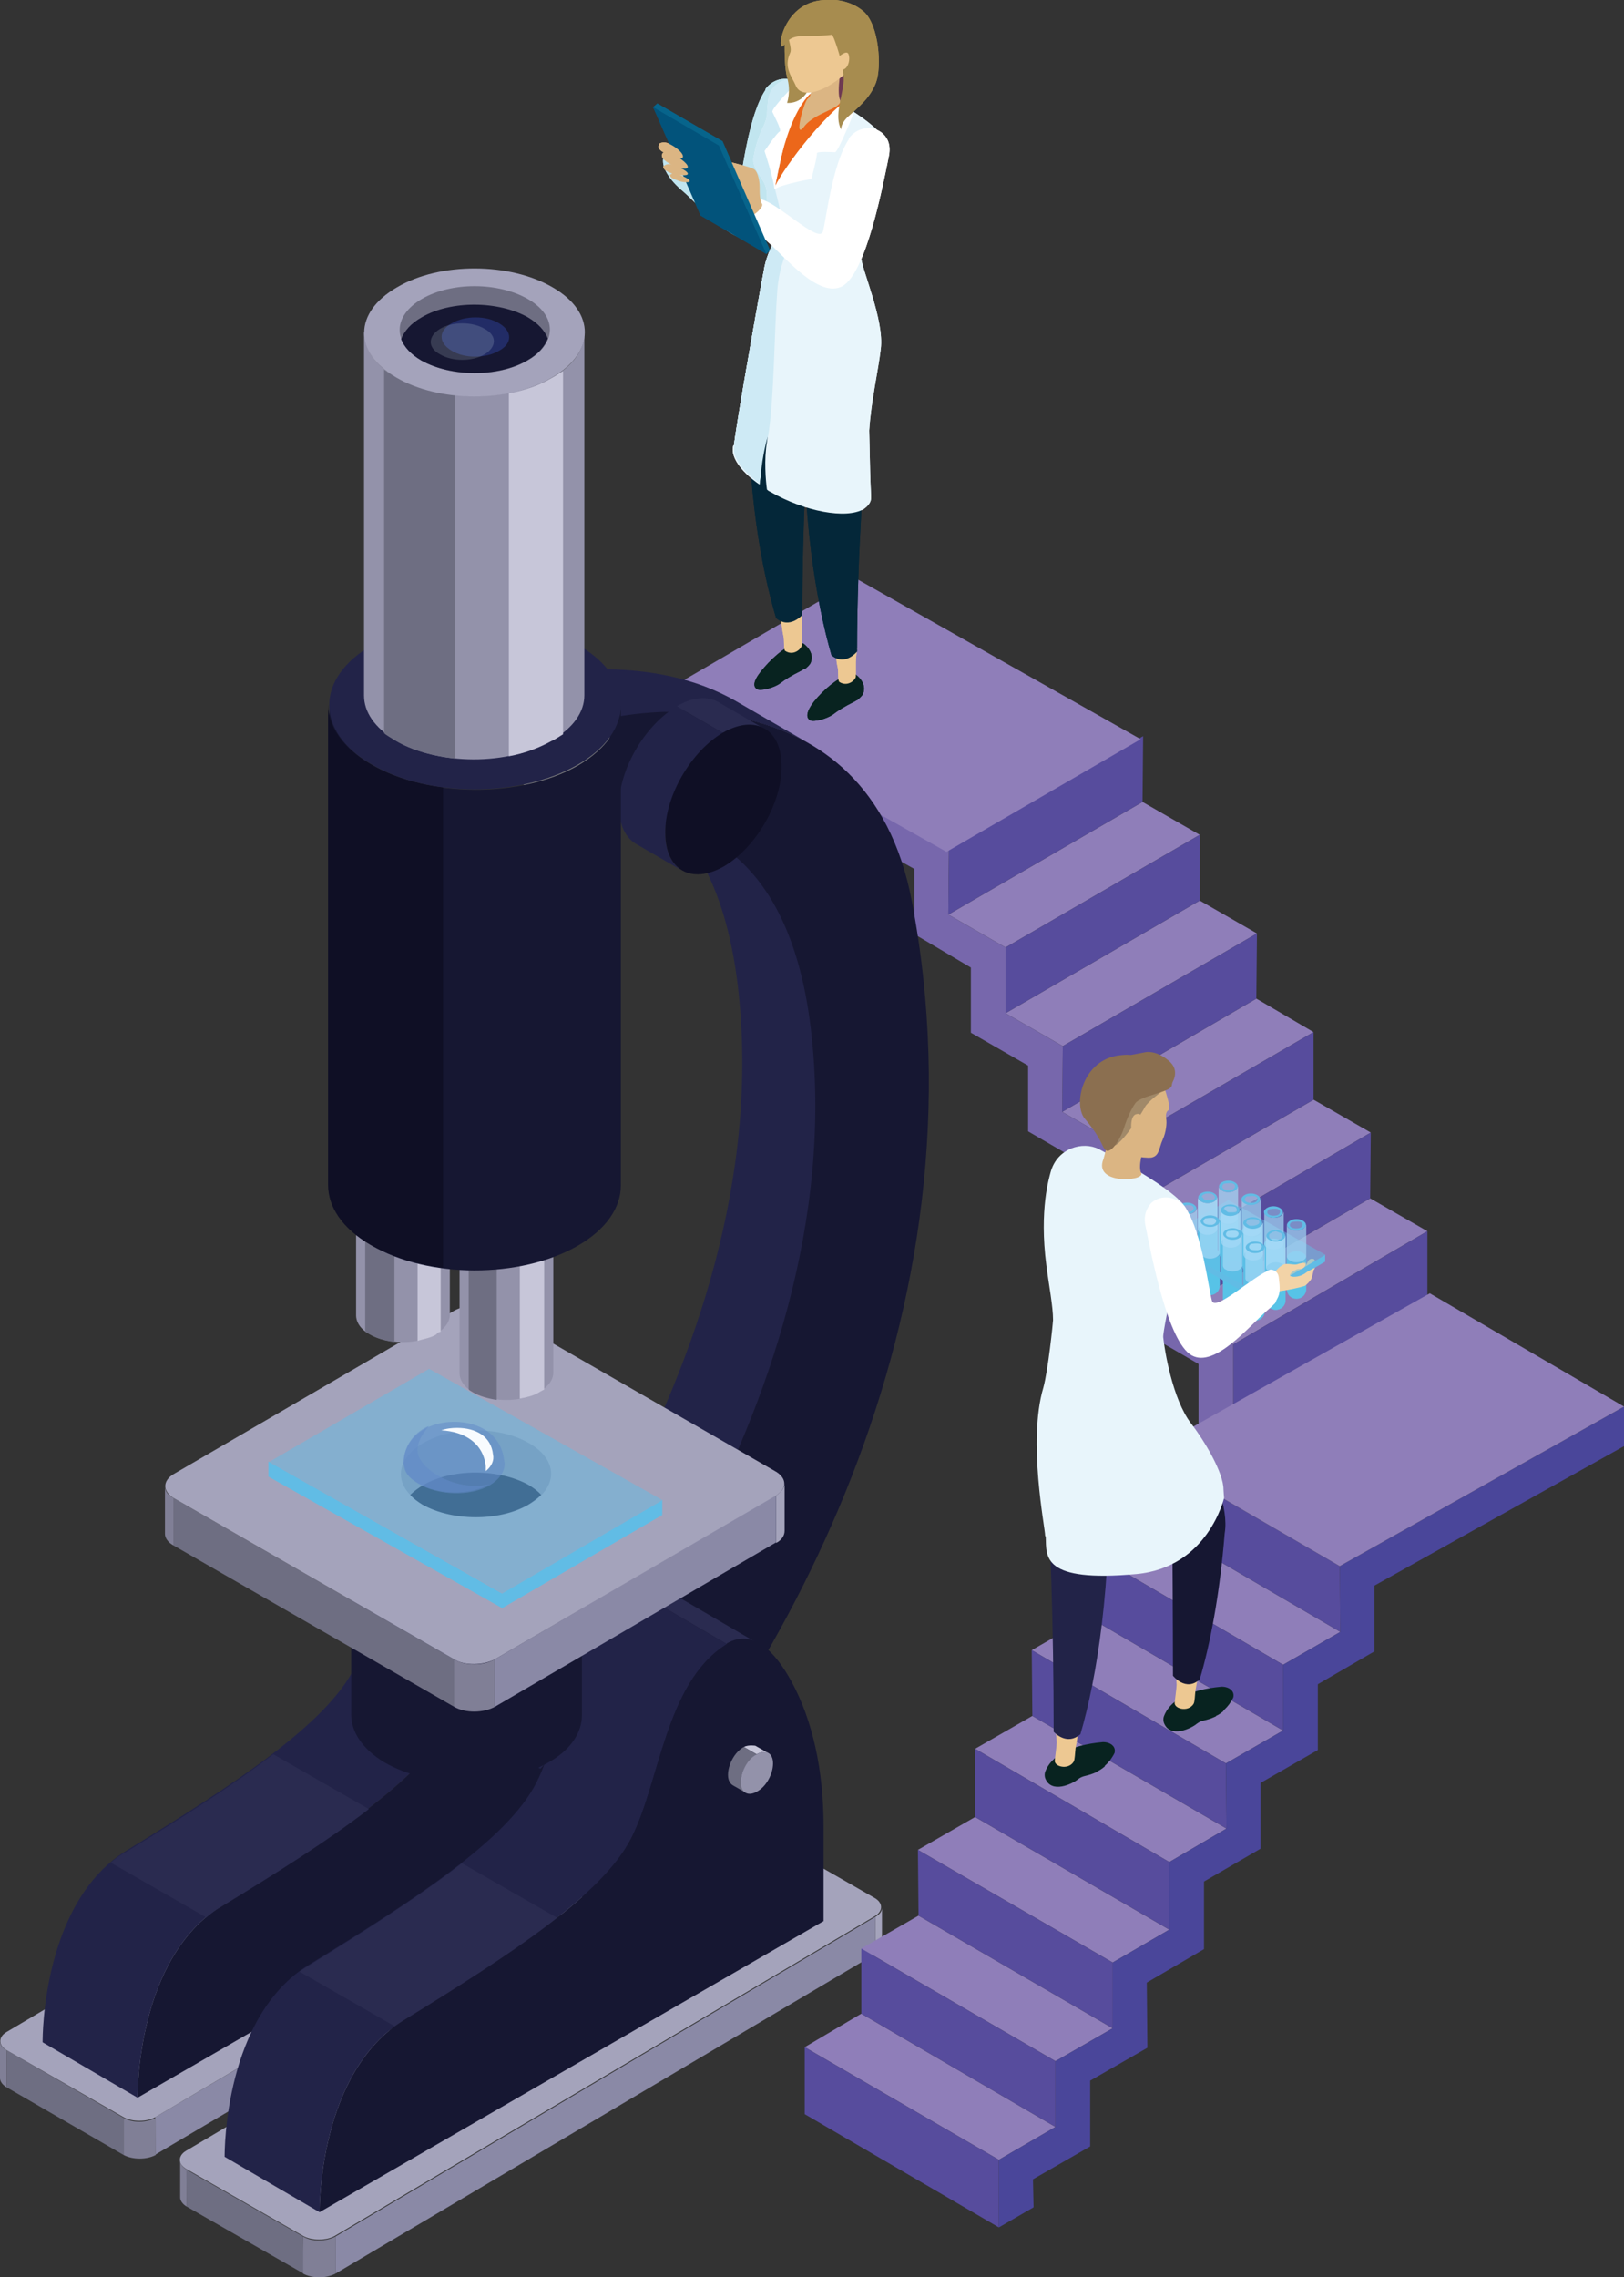 <?xml version="1.0" encoding="UTF-8"?>
<svg id="_レイヤー_2" data-name="レイヤー_2" xmlns="http://www.w3.org/2000/svg" viewBox="0 0 26.68 37.4">
  <rect x="0" y="0" width="26.68" height="37.4" fill="#333333" stroke="none"/>
  <defs>
    <style>
      .cls-1 {
        fill: #dbb583;
      }

      .cls-2 {
        fill: #6080c0;
      }

      .cls-3 {
        fill: #082320;
      }

      .cls-4 {
        fill: #c1e5ef;
      }

      .cls-5 {
        fill: #574c9d;
      }

      .cls-6 {
        opacity: .54;
      }

      .cls-7 {
        opacity: .51;
      }

      .cls-8 {
        fill: #161732;
      }

      .cls-9 {
        fill: #61bce5;
      }

      .cls-10 {
        fill: #57c3e7;
      }

      .cls-11 {
        fill: #ceeaf5;
      }

      .cls-12 {
        fill: #ec671a;
      }

      .cls-13 {
        fill: #2e4097;
      }

      .cls-14 {
        fill: #fff;
      }

      .cls-15 {
        opacity: .17;
      }

      .cls-16 {
        opacity: .46;
      }

      .cls-17 {
        fill: #a4a3bb;
      }

      .cls-18 {
        fill: #4a469a;
      }

      .cls-19 {
        fill: #a4d9f6;
      }

      .cls-20 {
        fill: #807f96;
      }

      .cls-21 {
        fill: #222348;
      }

      .cls-22 {
        opacity: .49;
      }

      .cls-23 {
        fill: #9392aa;
      }

      .cls-24 {
        fill: #edc892;
      }

      .cls-25 {
        fill: #e8f5fb;
      }

      .cls-26 {
        fill: #d9eeef;
      }

      .cls-27 {
        isolation: isolate;
      }

      .cls-28 {
        fill: #828282;
      }

      .cls-29 {
        fill: #8a89a6;
      }

      .cls-30 {
        fill: #f2d3a7;
      }

      .cls-31 {
        fill: #02537b;
      }

      .cls-32 {
        fill: #f8fbfe;
      }

      .cls-33 {
        fill: #c7c6d9;
      }

      .cls-34 {
        fill: #8b6f50;
      }

      .cls-35 {
        fill: #a18969;
      }

      .cls-36 {
        fill: #07648b;
      }

      .cls-37 {
        fill: #0f0f25;
      }

      .cls-38 {
        fill: #2a2b50;
      }

      .cls-39 {
        fill: #6e3952;
      }

      .cls-40 {
        fill: #628bc8;
      }

      .cls-41 {
        fill: #6e6e82;
      }

      .cls-42 {
        fill: #042739;
      }

      .cls-43 {
        fill: #7767ac;
      }

      .cls-44 {
        fill: #a78c4f;
      }

      .cls-45 {
        fill: #5c6664;
      }

      .cls-46 {
        opacity: .69;
      }

      .cls-47 {
        fill: #8f7eb9;
      }
    </style>
  </defs>
  <g id="_レイアウト" data-name="レイアウト">
    <g>
      <g>
        <g class="cls-27">
          <polygon class="cls-47" points="20.26 23.15 23.45 21.3 24.39 21.84 21.19 23.69 20.26 23.15"/>
          <polygon class="cls-5" points="21.19 23.69 24.39 21.84 24.38 22.95 21.19 24.8 21.19 23.69"/>
          <polygon class="cls-47" points="19.32 21.53 22.51 19.68 23.45 20.22 20.26 22.08 19.32 21.53"/>
          <polygon class="cls-5" points="20.26 22.08 23.45 20.22 23.45 21.3 20.26 23.15 20.26 22.08"/>
          <polygon class="cls-47" points="18.39 19.91 21.58 18.06 22.52 18.6 19.33 20.46 18.39 19.91"/>
          <polygon class="cls-5" points="19.33 20.46 22.52 18.6 22.51 19.68 19.32 21.53 19.33 20.46"/>
          <polygon class="cls-47" points="17.45 18.26 20.64 16.4 21.58 16.95 18.39 18.8 17.45 18.26"/>
          <polygon class="cls-5" points="18.39 18.8 21.58 16.95 21.58 18.06 18.39 19.91 18.39 18.8"/>
          <polygon class="cls-47" points="16.52 16.64 19.71 14.79 20.65 15.33 17.46 17.18 16.52 16.64"/>
          <polygon class="cls-5" points="17.46 17.18 20.65 15.33 20.64 16.4 17.45 18.26 17.46 17.18"/>
          <polygon class="cls-47" points="15.58 15.02 18.77 13.17 19.71 13.71 16.52 15.56 15.58 15.02"/>
          <polygon class="cls-5" points="16.52 15.56 19.71 13.71 19.71 14.79 16.52 16.64 16.52 15.56"/>
          <polygon class="cls-43" points="15.59 13.94 15.58 15.02 16.52 15.56 16.52 16.64 17.46 17.18 17.45 18.26 18.39 18.8 18.39 19.91 19.33 20.46 19.32 21.53 20.26 22.08 20.26 23.15 21.19 23.69 21.19 24.8 20.62 24.48 20.63 24.02 19.69 23.48 19.69 22.4 18.76 21.86 18.76 20.78 17.82 20.24 17.82 19.12 16.89 18.58 16.89 17.5 15.95 16.96 15.95 15.89 15.02 15.34 15.02 14.27 10.92 11.97 10.92 11.32 15.59 13.94"/>
          <polygon class="cls-5" points="15.59 13.94 18.78 12.09 18.77 13.17 15.58 15.02 15.59 13.94"/>
          <polygon class="cls-47" points="10.89 11.37 14.08 9.51 18.74 12.14 15.55 13.99 10.89 11.37"/>
        </g>
        <g>
          <g>
            <g class="cls-27">
              <path class="cls-20" d="M2.96,35.48v.61c0,.05.04.11.11.15v-.61c-.08-.04-.11-.1-.11-.15Z"/>
              <path class="cls-17" d="M14.49,31.94v-.61c0,.06-.04.11-.11.15v.61c.08-.04.11-.1.11-.15Z"/>
              <polygon class="cls-41" points="3.06 35.63 3.07 36.24 4.99 37.34 4.98 36.73 3.06 35.63"/>
              <polygon class="cls-29" points="5.51 36.73 5.51 37.34 14.38 32.09 14.38 31.48 5.51 36.73"/>
              <path class="cls-20" d="M4.98,36.73v.61c.15.08.38.08.53,0v-.61c-.15.08-.38.09-.53,0Z"/>
              <path class="cls-17" d="M3.06,35.32c-.14.08-.14.22,0,.3l1.92,1.1c.14.08.38.08.52,0l8.87-5.25c.14-.08.14-.22,0-.3l-1.92-1.1c-.14-.08-.38-.08-.52,0l-8.87,5.25Z"/>
            </g>
            <g class="cls-27">
              <path class="cls-20" d="M0,33.52v.61c0,.05.04.11.11.15v-.61c-.08-.04-.11-.1-.11-.15Z"/>
              <path class="cls-29" d="M11.54,29.98v-.61c0,.06-.04.11-.11.15v.61c.08-.04.11-.1.11-.15Z"/>
              <polygon class="cls-41" points=".11 33.67 .11 34.28 2.03 35.39 2.03 34.78 .11 33.67"/>
              <polygon class="cls-29" points="2.55 34.77 2.56 35.38 11.43 30.14 11.42 29.53 2.55 34.77"/>
              <path class="cls-20" d="M2.03,34.78v.61c.15.08.38.08.53,0v-.61c-.15.08-.38.09-.53,0Z"/>
              <path class="cls-17" d="M.11,33.37c-.14.08-.14.22,0,.3l1.92,1.1c.14.08.38.08.52,0l8.87-5.25c.14-.08.14-.22,0-.3l-1.92-1.1c-.14-.08-.38-.08-.52,0L.11,33.37Z"/>
            </g>
            <g class="cls-27">
              <path class="cls-45" d="M9.48,25.12l-1.56-.91c-.16-.09-.34-.11-.53,0l1.56.91c.19-.11.37-.1.53,0Z"/>
              <path class="cls-21" d="M8.95,25.12l-1.56-.91s-.02.01-.03.02c-.98.64-1.07,2.25-1.54,3.17-.47.92-1.95,1.89-3.74,2.99-1.38.85-1.38,3.04-1.38,3.15l1.56.91c0-.11,0-2.3,1.38-3.15,1.8-1.11,3.27-2.07,3.74-2.99s.56-2.53,1.54-3.17c.01,0,.02-.01.03-.02Z"/>
              <path class="cls-8" d="M8.95,25.12s-.02.01-.03.02c-.98.64-1.07,2.25-1.54,3.17s-1.95,1.89-3.74,2.99c-1.38.85-1.38,3.04-1.38,3.15l8.28-4.78v-.98s0-.57,0-.57c0-.93-.18-1.75-.53-2.39-.27-.49-.63-.87-1.06-.62Z"/>
            </g>
            <g class="cls-27">
              <polygon class="cls-8" points="8.87 29.06 7.67 28.35 8.4 30.48 9.61 31.18 8.87 29.06"/>
              <path class="cls-21" d="M11.73,13.8l-1.21-.7c.74.43,1.39,1.33,1.6,3.08.75,6.32-4.43,12.16-4.45,12.17l1.21.7s5.2-5.84,4.45-12.17c-.21-1.76-.86-2.65-1.6-3.08Z"/>
              <polygon class="cls-28" points="10.09 11.79 8.88 11.08 8.49 12.82 9.69 13.53 10.09 11.79"/>
              <path class="cls-21" d="M13.31,12.22l-1.21-.7c-1.38-.8-3.08-.46-3.22-.43l1.21.7c.13-.03,1.83-.37,3.22.43Z"/>
              <path class="cls-8" d="M10.09,11.79l-.4,1.74c1.11-.23,3.22-.07,3.63,3.36.75,6.32-4.43,12.16-4.45,12.17l.74,2.12c3.25-3.45,6.66-9.61,5.37-16.38-.73-3.85-4.68-3.06-4.89-3.02Z"/>
            </g>
            <g class="cls-27">
              <path class="cls-38" d="M12.47,27l-1.56-.91c-.16-.09-.34-.11-.53,0l1.56.91c.19-.11.37-.1.53,0Z"/>
              <path class="cls-21" d="M11.94,27l-1.56-.91s-.02.01-.03.02c-.98.64-1.07,2.25-1.54,3.17-.47.92-1.95,1.89-3.74,2.99-1.38.85-1.38,3.04-1.38,3.15l1.56.91c0-.11,0-2.3,1.38-3.15,1.8-1.11,3.27-2.07,3.74-2.99.47-.92.56-2.53,1.54-3.17.01,0,.02-.01.03-.02Z"/>
              <path class="cls-38" d="M6.62,33.19s-.09.06-.13.09l-1.57-.9s.09-.06.14-.09c.97-.6,1.85-1.16,2.53-1.69l1.57.9c-.68.53-1.56,1.09-2.54,1.69Z"/>
              <path class="cls-38" d="M3.64,31.31c-.09.05-.17.11-.25.18l-1.57-.9c.08-.07.16-.13.26-.18.92-.56,1.75-1.09,2.41-1.6l1.57.9c-.66.51-1.5,1.04-2.42,1.6Z"/>
              <path class="cls-8" d="M11.94,27s-.02.01-.03.02c-.98.64-1.07,2.25-1.54,3.17-.47.92-1.95,1.89-3.74,2.99-1.38.85-1.38,3.04-1.38,3.15l8.28-4.78v-.98s0-.57,0-.57c0-.93-.18-1.75-.53-2.39-.27-.49-.63-.87-1.06-.62Z"/>
            </g>
            <g class="cls-27">
              <path class="cls-8" d="M5.77,23.45v4.71c0,.28.18.56.54.78.74.43,1.94.44,2.69.01.38-.21.56-.5.56-.78v-4.71c0,.28-.18.57-.56.78-.75.43-1.95.42-2.69-.01-.37-.21-.55-.5-.55-.78Z"/>
              <path class="cls-45" d="M6.33,22.67c-.75.43-.75,1.12-.01,1.56.74.43,1.94.44,2.69.01.75-.43.75-1.12.01-1.56s-1.94-.44-2.69-.01Z"/>
            </g>
            <g class="cls-27">
              <path class="cls-20" d="M2.71,24.41v.78c0,.07.05.14.14.19v-.78c-.1-.05-.14-.12-.14-.19Z"/>
              <path class="cls-17" d="M12.89,25.14v-.78c0,.07-.05.14-.14.2v.78c.1-.05.14-.13.14-.2Z"/>
              <polygon class="cls-41" points="2.85 24.6 2.85 25.38 7.46 28.03 7.46 27.25 2.85 24.6"/>
              <polygon class="cls-29" points="8.13 27.25 8.13 28.03 12.75 25.33 12.75 24.55 8.13 27.25"/>
              <path class="cls-20" d="M7.46,27.25v.78c.19.11.49.1.67,0v-.78c-.19.11-.49.11-.67,0Z"/>
              <path class="cls-17" d="M2.85,24.21c-.18.11-.18.28,0,.39l4.61,2.65c.18.11.48.1.67,0l4.62-2.69c.18-.11.18-.28,0-.39l-4.61-2.65c-.18-.11-.48-.1-.67,0l-4.62,2.69Z"/>
            </g>
            <g class="cls-27">
              <path class="cls-38" d="M12.56,11.97l-.76-.44c-.17-.1-.42-.09-.68.07l.76.44c.27-.15.51-.17.68-.07Z"/>
              <path class="cls-21" d="M10.45,13.86l.76.44c-.17-.1-.28-.31-.28-.61,0-.61.43-1.35.95-1.65l-.76-.44c-.53.31-.96,1.05-.95,1.65,0,.3.11.51.28.61Z"/>
              <path class="cls-37" d="M11.88,12.03c-.53.31-.96,1.05-.95,1.65,0,.61.43.85.96.55.53-.31.96-1.05.95-1.65,0-.61-.43-.85-.96-.55Z"/>
            </g>
            <g class="cls-27">
              <path class="cls-33" d="M12.62,28.79l-.21-.12s-.11-.02-.19.02l.21.12c.07-.04.14-.05.19-.02Z"/>
              <path class="cls-41" d="M12.04,29.32l.21.12s-.08-.09-.08-.17c0-.17.12-.37.26-.46l-.21-.12c-.15.08-.26.29-.26.46,0,.08.03.14.08.17Z"/>
              <path class="cls-23" d="M12.43,28.81c-.15.08-.26.29-.26.46,0,.17.12.24.27.15.15-.08.26-.29.26-.46,0-.17-.12-.24-.27-.15Z"/>
            </g>
            <path class="cls-29" d="M6.95,23.7c-.48.28-.49.73,0,1.01.48.28,1.26.28,1.74,0,.48-.28.49-.73,0-1.01-.48-.28-1.26-.28-1.74,0Z"/>
            <path class="cls-21" d="M6.95,24.39c.48-.28,1.26-.27,1.74,0,.08.05.15.1.2.16-.06.06-.13.11-.21.16-.48.28-1.26.27-1.74,0-.08-.05-.15-.1-.2-.16.06-.06.13-.11.21-.16Z"/>
          </g>
          <g>
            <g class="cls-27">
              <path class="cls-23" d="M7.55,20.02v2.53c0,.11.07.23.22.31.3.17.78.18,1.09,0,.15-.09.23-.2.23-.32v-2.53c0,.11-.07.23-.23.32-.3.17-.79.17-1.09,0-.15-.09-.22-.2-.22-.31Z"/>
              <path class="cls-41" d="M8.16,20.46v2.53c-.13-.02-.29-.06-.4-.13-.03-.02-.06-.03-.06-.05v-2.53s.04.04.06.05c.12.07.27.11.4.13Z"/>
              <path class="cls-17" d="M7.78,19.71c-.3.17-.3.45,0,.63.3.17.78.18,1.09,0,.3-.17.3-.45,0-.63-.3-.17-.78-.18-1.09,0Z"/>
              <path class="cls-23" d="M7.95,19.79c-.2.12-.21.31,0,.43.2.12.53.12.74,0s.21-.31,0-.43c-.2-.12-.53-.12-.74,0Z"/>
              <path class="cls-8" d="M7.95,19.92c.2-.12.53-.12.74,0,.07.04.12.09.14.15-.02.06-.07.11-.14.15-.2.12-.53.12-.74,0-.07-.04-.12-.09-.14-.15.02-.06.07-.11.14-.15Z"/>
            </g>
            <path class="cls-33" d="M8.94,20.29v2.53s-.06.03-.09.05c-.08.05-.2.08-.31.1v-2.53c.11-.02.22-.06.31-.1.03-.01.07-.03.09-.05Z"/>
          </g>
          <g>
            <g class="cls-27">
              <path class="cls-23" d="M5.85,19.07v2.53c0,.11.07.23.22.31.3.17.78.18,1.09,0,.15-.09.23-.2.23-.32v-2.53c0,.11-.07.23-.23.32-.3.17-.79.17-1.09,0-.15-.09-.22-.2-.22-.31Z"/>
              <path class="cls-41" d="M6.48,19.51v2.53c-.15-.02-.3-.06-.41-.13-.03-.02-.07-.03-.07-.05v-2.53s.05.04.07.05c.12.07.26.11.41.13Z"/>
              <path class="cls-17" d="M6.08,18.76c-.3.17-.3.45,0,.63.3.17.78.18,1.09,0,.3-.17.3-.45,0-.63-.3-.17-.78-.18-1.09,0Z"/>
              <path class="cls-23" d="M6.25,18.84c-.2.12-.21.31,0,.43.2.12.53.12.74,0,.2-.12.21-.31,0-.43-.2-.12-.53-.12-.74,0Z"/>
              <path class="cls-8" d="M6.25,18.96c.2-.12.53-.12.74,0,.07.04.12.09.14.15-.02.06-.07.11-.14.15-.2.12-.53.12-.74,0-.07-.04-.12-.09-.14-.15.02-.06.07-.11.14-.15Z"/>
            </g>
            <path class="cls-33" d="M7.24,19.34v2.53c-.07.02-.05.03-.08.05-.08.05-.23.08-.3.1v-2.53c.07-.02.21-.06.3-.1.03-.01.03-.03.08-.05Z"/>
          </g>
          <g class="cls-27">
            <path class="cls-8" d="M5.41,11.58v7.89c0,.35.22.71.69.98.93.55,2.45.55,3.39.01.47-.27.71-.63.71-.99v-7.89c0,.36-.23.71-.7.99-.94.54-2.46.53-3.39-.01-.46-.27-.69-.62-.69-.98Z"/>
            <path class="cls-37" d="M6.09,12.55c.34.2.77.33,1.19.38v7.89c-.42-.05-.85-.18-1.2-.38-.46-.27-.69-.62-.69-.98v-7.89c0,.35.23.71.7.98Z"/>
            <path class="cls-21" d="M6.12,10.59c-.94.54-.95,1.42-.02,1.96.93.55,2.45.55,3.39.01.94-.54.95-1.42.02-1.96s-2.45-.55-3.39-.01Z"/>
          </g>
          <g class="cls-27">
            <path class="cls-23" d="M5.98,5.46v5.96c0,.27.17.53.52.74.7.41,1.85.42,2.56,0,.36-.2.54-.47.54-.74v-5.96c0,.27-.17.54-.53.74-.71.41-1.86.4-2.56,0-.35-.2-.52-.47-.52-.74Z"/>
            <path class="cls-41" d="M7.48,6.5v5.96c-.35-.04-.71-.13-.99-.3-.06-.04-.14-.08-.18-.12v-5.97s.12.09.19.12c.27.16.63.26.98.3Z"/>
            <path class="cls-17" d="M6.52,4.72c-.71.41-.72,1.07-.01,1.48.7.41,1.85.42,2.56,0,.71-.41.72-1.07.01-1.48-.7-.41-1.85-.42-2.56,0Z"/>
            <path class="cls-41" d="M6.93,4.91c-.48.28-.49.73,0,1.01.48.28,1.26.28,1.74,0s.49-.73,0-1.01-1.26-.28-1.74,0Z"/>
            <path class="cls-8" d="M6.93,5.21c.48-.28,1.26-.27,1.74,0,.17.1.28.22.33.35-.05.13-.16.26-.34.36-.48.28-1.26.27-1.74,0-.17-.1-.28-.22-.33-.35.05-.13.16-.26.34-.36Z"/>
          </g>
          <path class="cls-33" d="M9.25,6.1v5.96c-.07.04-.12.08-.19.11-.2.11-.43.2-.7.25v-5.96c.27-.05.5-.13.7-.25.06-.03.11-.07.18-.11Z"/>
        </g>
        <g class="cls-27">
          <polygon class="cls-47" points="17.34 34.93 14.15 33.07 13.22 33.62 16.41 35.47 17.34 34.93"/>
          <polygon class="cls-5" points="16.41 35.47 13.22 33.62 13.22 34.72 16.41 36.58 16.41 35.47"/>
          <polygon class="cls-47" points="18.28 33.31 15.09 31.46 14.15 32 17.34 33.85 18.28 33.31"/>
          <polygon class="cls-5" points="17.34 33.85 14.15 32 14.15 33.07 17.34 34.93 17.34 33.85"/>
          <polygon class="cls-47" points="19.21 31.69 16.02 29.84 15.08 30.38 18.28 32.23 19.21 31.69"/>
          <polygon class="cls-5" points="18.28 32.23 15.08 30.38 15.09 31.46 18.28 33.31 18.28 32.23"/>
          <polygon class="cls-47" points="20.15 30.03 16.96 28.18 16.02 28.72 19.21 30.58 20.15 30.03"/>
          <polygon class="cls-5" points="19.21 30.58 16.02 28.72 16.02 29.84 19.21 31.69 19.21 30.58"/>
          <polygon class="cls-47" points="21.08 28.42 17.89 26.56 16.95 27.1 20.14 28.96 21.08 28.42"/>
          <polygon class="cls-5" points="20.14 28.96 16.95 27.1 16.96 28.18 20.15 30.03 20.14 28.96"/>
          <polygon class="cls-47" points="22.02 26.8 18.83 24.94 17.89 25.48 21.08 27.34 22.02 26.8"/>
          <polygon class="cls-5" points="21.08 27.34 17.89 25.48 17.89 26.56 21.08 28.42 21.08 27.34"/>
          <polygon class="cls-18" points="22.01 25.72 22.02 26.8 21.08 27.34 21.08 28.42 20.14 28.96 20.15 30.03 19.21 30.58 19.21 31.69 18.28 32.23 18.28 33.31 17.34 33.85 17.34 34.93 16.41 35.47 16.41 36.58 16.98 36.25 16.97 35.79 17.91 35.25 17.91 34.17 18.85 33.63 18.84 32.56 19.78 32.01 19.78 30.9 20.71 30.36 20.71 29.28 21.65 28.74 21.65 27.66 22.58 27.12 22.58 26.04 26.68 23.75 26.68 23.1 22.01 25.72"/>
          <polygon class="cls-5" points="22.01 25.72 18.82 23.87 18.83 24.94 22.02 26.8 22.01 25.72"/>
          <polygon class="cls-47" points="26.68 23.1 23.49 21.24 18.82 23.87 22.01 25.72 26.68 23.1"/>
        </g>
        <g>
          <path class="cls-39" d="M13.44,1.66s.35.01.41-.02c.06-.03.46-.9.41-.91-.06-.01-.42-.41-.48-.4-.06,0-.51.19-.51.19l-.11.84.28.31Z"/>
          <path class="cls-3" d="M13.21,10.99s-.02,0-.02.01c-.22.11-.29.16-.37.22-.11.08-.32.13-.38.1-.12-.07.01-.25.18-.43.18-.19.42-.37.58-.32,0,0,.19.13.12.31-.01.03-.05.07-.1.11Z"/>
          <path class="cls-3" d="M14.08,11.5s-.02,0-.02.01c-.22.11-.29.16-.37.22-.11.08-.32.13-.38.1-.12-.07.01-.27.19-.45.18-.18.41-.34.56-.3,0,0,.19.13.12.31-.01.03-.05.07-.1.11Z"/>
          <path class="cls-24" d="M13.18,10.07s-.01.24-.01.29c0,.05,0,.22,0,.24,0,.05-.13.18-.27.09-.03-.02-.01-.17-.03-.25-.02-.08-.04-.29-.04-.29l.35-.09Z"/>
          <path class="cls-24" d="M14.08,10.64s-.02.18-.02.23c0,.05,0,.22,0,.24,0,.05-.13.18-.27.09-.03-.02-.01-.17-.03-.25-.02-.08-.04-.29-.04-.29l.35-.03Z"/>
          <path class="cls-42" d="M14.27,6.65c-.06.82-.19,2.41-.19,4.05h0s-.2.25-.42.06c-.25-.86-.5-2.34-.44-4.1h1.04Z"/>
          <path class="cls-42" d="M13.32,6.32c-.06.91-.14,2.31-.14,3.78h0s-.21.24-.43.05c-.24-.81-.48-2.09-.46-3.83h1.03Z"/>
          <path class="cls-4" d="M12.57,1.47c.13-.19.4-.24.57-.08.08.08.13.19.09.38-.1.49-.37,1.9-.76,2.12-.39.21-.95-.49-1.24-.74-.48-.4-.38-.71-.12-.69s.98.75,1.04.53c.05-.17.15-1.11.43-1.52Z"/>
          <g>
            <path class="cls-25" d="M14.22,3.78c.07-.16.16-.23.17-.25l-.17.25Z"/>
            <path class="cls-25" d="M12.06,7.31h0c0-.12.34-2.08.5-2.93.04-.2.15-.4.15-.42,0-.22-.09-.37-.11-.68,0-.07,0-.13-.01-.16-.01-.17-.25-.34-.21-.54.04-.21.09-.36.16-.5.03-.06.05-.13.06-.18,0-.09.01-.18.02-.26.03-.26.31-.42.55-.29.54.28,1.4.76,1.36,1.01-.03.2-.27.86-.47,1.6.01,0,.02,0,.03.01l.13-.19c-.05.11-.08.26-.07.46.01.19.38,1.02.32,1.49-.04.35-.16.86-.19,1.34.01.51.02.91.03,1.06,0,.01,0,.03,0,.04,0,0,0,.01,0,.01h0c0,.07-.05.13-.12.18-.29.17-.97.04-1.53-.28-.02-.01-.04-.02-.06-.04-.02-.14-.05-.5,0-.78.05-.32-.12.31-.12.7-.33-.23-.49-.48-.43-.65Z"/>
            <path class="cls-2" d="M12.73,3.08l.9-1.06.21-.28-.05-.08-.44-.14s-.22.13-.29.21c-.07.08-.32,1.3-.32,1.3v.05Z"/>
            <path class="cls-11" d="M12.06,7.31h0c0-.12.34-2.08.5-2.93.04-.2.15-.4.15-.42,0-.22-.09-.37-.11-.68,0-.07,0-.13-.01-.16-.01-.17-.25-.34-.21-.54.04-.21.09-.36.16-.5.03-.06.05-.13.06-.18,0-.09.01-.18.02-.26.02-.24.26-.39.48-.32l-.32,1.31-.05.47s.21.77.17,1.06c-.01.09-.1.24-.13.61-.05.67-.05,1.76-.15,2.39-.01,0-.1.34-.12.64,0,.05-.02.1-.02.14-.32-.23-.47-.47-.41-.64Z"/>
            <path class="cls-14" d="M13.39,1.4s-.28-.08-.3-.05c-.02.03-.43.44-.4.49.01.03.16.3.12.32-.04.01-.25.32-.25.32,0,0,.15.46.16.61s.12-1.13.63-1.59l.03-.1Z"/>
          </g>
          <path class="cls-14" d="M13.94,2.28c.13-.19.4-.24.57-.08.08.08.13.19.09.38-.1.49-.37,1.9-.76,2.12-.39.21-.95-.49-1.24-.74-.48-.4-.38-.71-.12-.69s.98.75,1.04.53c.05-.17.15-1.11.43-1.52Z"/>
          <path class="cls-14" d="M13.86,1.68s.17.14.16.18c-.01.04-.25.63-.3.64-.03,0-.31-.02-.3.02.01.04-.09.42-.09.42,0,0-.46.08-.59.16-.13.08.49-.9,1.12-1.42h0Z"/>
          <path class="cls-44" d="M13.06.35s-.17.23-.17.37,0,.4.04.55c.07.23,0,.42,0,.42,0,0,.27.03.37-.27s.4-.55.4-.55l-.65-.52Z"/>
          <path class="cls-1" d="M13.83,1.04s-.09.46-.03.6-.41.2-.59.44,0-.42.06-.46c.14-.11.01-.58.01-.58h.55Z"/>
          <g>
            <path class="cls-24" d="M13.51.12c-.25.04-.5.17-.56.42-.02.08.07.25.03.33-.11.24.03.39.09.53.12.31.74-.02,1-.4.22-.31-.02-.97-.56-.87Z"/>
            <path class="cls-44" d="M13.7.63s.17.43.16.7c-.02.27-.16.57-.04.8,0,0-.02-.1.13-.23.14-.13.34-.28.44-.54s.05-.95-.2-1.17c-.24-.21-.57-.2-.58-.19-.02.01.06.57.06.57l.03.06Z"/>
            <path class="cls-24" d="M13.77.94s.14-.13.17-.05c.03.08,0,.2-.06.24-.07.04-.1,0-.1,0v-.19Z"/>
            <path class="cls-44" d="M13.74.38s.26.17-.16.2c-.42.03-.55-.04-.7.16-.14.18-.04-.77.74-.74l.12.38Z"/>
          </g>
          <path class="cls-1" d="M11.99,2.66s.34.08.4.12c.06.04.09.19.09.29s0,.22.04.28c.03.05-.15.22-.2.18-.05-.04-.33-.55-.35-.6-.02-.04-.08-.28.02-.27Z"/>
          <polygon class="cls-36" points="12.65 4.11 11.87 2.32 10.8 1.7 10.73 1.76 11.58 3.48 12.59 4.17 12.65 4.11"/>
          <polygon class="cls-31" points="12.59 4.17 11.81 2.39 10.73 1.76 11.51 3.54 12.59 4.17"/>
          <path class="cls-1" d="M10.83,2.36s.07-.05.16,0c.09.04.23.14.23.21s-.17,0-.22-.02c-.05-.02-.23-.09-.17-.18Z"/>
          <path class="cls-1" d="M10.9,2.73s.05-.05.13-.03.26.1.27.15c.01.05-.18.02-.22.01-.04-.01-.21-.06-.18-.14Z"/>
          <path class="cls-1" d="M11.01,2.87s.04-.04.1-.02c.06.02.21.08.22.12s-.14.02-.18,0-.16-.04-.14-.11Z"/>
          <path class="cls-1" d="M10.89,2.51s.08-.04.16.01c.08.05.25.16.25.22,0,.07-.21,0-.26-.03s-.22-.11-.15-.2Z"/>
        </g>
      </g>
      <g>
        <polygon class="cls-9" points="4.42 24 4.42 24.01 8.25 26.17 10.88 24.64 10.88 24.88 8.25 26.41 4.41 24.25 4.41 24.01 4.42 24"/>
        <g class="cls-22">
          <polygon class="cls-9" points="4.42 24.01 7.05 22.48 10.89 24.64 8.26 26.17 4.42 24.01"/>
        </g>
      </g>
      <g>
        <g class="cls-6">
          <path class="cls-40" d="M6.63,24.04c0-.42.37-.69.83-.69.42,0,.77.21.82.62.04.15-.04.3-.23.42-.32.19-.85.17-1.17-.02-.15-.09-.23-.17-.24-.33h0Z"/>
        </g>
        <path class="cls-32" d="M7.98,24.08c-.04-.38-.35-.57-.73-.59.08-.03.17-.04.26-.04.31,0,.56.14.59.44.02.09-.02.19-.12.27,0-.02,0-.05,0-.07Z"/>
        <g class="cls-6">
          <path class="cls-40" d="M7.04,23.43c-.08.09-.22.28-.17.46.07.25.59.6,1.16.49-.32.18-.84.17-1.16-.02-.15-.09-.23-.17-.24-.33h0c0-.27.16-.5.41-.61Z"/>
        </g>
      </g>
      <g class="cls-7">
        <path class="cls-13" d="M7.42,5.31c-.22.12-.22.32,0,.45.21.13.56.13.78,0,.22-.12.22-.32,0-.45-.21-.13-.56-.13-.78,0Z"/>
      </g>
      <g>
        <path class="cls-39" d="M13.44,1.66s.35.01.41-.02c.06-.03.46-.9.41-.91-.06-.01-.42-.41-.48-.4-.06,0-.51.19-.51.19l-.11.84.28.31Z"/>
        <path class="cls-3" d="M13.21,10.99s-.02,0-.02.01c-.22.11-.29.16-.37.22-.11.08-.32.13-.38.1-.12-.07.01-.25.18-.43.18-.19.42-.37.58-.32,0,0,.19.13.12.31-.01.03-.05.07-.1.11Z"/>
        <path class="cls-3" d="M14.08,11.5s-.02,0-.02.01c-.22.11-.29.16-.37.22-.11.08-.32.13-.38.1-.12-.07.01-.27.19-.45.18-.18.41-.34.56-.3,0,0,.19.13.12.31-.01.03-.05.07-.1.11Z"/>
        <path class="cls-24" d="M13.18,10.07s-.01.24-.01.29c0,.05,0,.22,0,.24,0,.05-.13.18-.27.09-.03-.02-.01-.17-.03-.25-.02-.08-.04-.29-.04-.29l.35-.09Z"/>
        <path class="cls-24" d="M14.08,10.64s-.02.18-.02.23c0,.05,0,.22,0,.24,0,.05-.13.18-.27.09-.03-.02-.01-.17-.03-.25-.02-.08-.04-.29-.04-.29l.35-.03Z"/>
        <path class="cls-42" d="M14.27,6.65c-.06.82-.19,2.41-.19,4.05h0s-.2.25-.42.06c-.25-.86-.5-2.34-.44-4.1h1.04Z"/>
        <path class="cls-42" d="M13.32,6.32c-.06.91-.14,2.31-.14,3.78h0s-.21.24-.43.05c-.24-.81-.48-2.09-.46-3.83h1.03Z"/>
        <path class="cls-4" d="M12.57,1.47c.13-.19.4-.24.57-.08.08.08.13.19.09.38-.1.49-.37,1.9-.76,2.12-.39.21-.95-.49-1.24-.74-.48-.4-.38-.71-.12-.69s.98.75,1.04.53c.05-.17.15-1.11.43-1.52Z"/>
        <g>
          <path class="cls-25" d="M14.22,3.78c.07-.16.16-.23.17-.25l-.17.25Z"/>
          <path class="cls-25" d="M12.06,7.31h0c0-.12.34-2.08.5-2.93.04-.2.15-.4.15-.42,0-.22-.09-.37-.11-.68,0-.07,0-.13-.01-.16-.01-.17-.25-.34-.21-.54.04-.21.09-.36.16-.5.03-.06.05-.13.06-.18,0-.09.01-.18.02-.26.03-.26.31-.42.55-.29.54.28,1.4.76,1.36,1.01-.03.2-.27.86-.47,1.6.01,0,.02,0,.03.01l.13-.19c-.05.11-.08.26-.07.46.01.19.38,1.02.32,1.49-.04.35-.16.86-.19,1.34.01.51.02.91.03,1.06,0,.01,0,.03,0,.04,0,0,0,.01,0,.01h0c0,.07-.05.13-.12.18-.29.17-.97.04-1.53-.28-.02-.01-.04-.02-.06-.04-.02-.14-.05-.5,0-.78.05-.32-.12.31-.12.7-.33-.23-.49-.48-.43-.65Z"/>
          <path class="cls-12" d="M12.73,3.08l.9-1.06.21-.28-.05-.08-.44-.14s-.22.13-.29.21c-.07.08-.32,1.3-.32,1.3v.05Z"/>
          <path class="cls-11" d="M12.06,7.31h0c0-.12.34-2.08.5-2.93.04-.2.15-.4.15-.42,0-.22-.09-.37-.11-.68,0-.07,0-.13-.01-.16-.01-.17-.25-.34-.21-.54.04-.21.09-.36.16-.5.03-.06.05-.13.06-.18,0-.09.01-.18.02-.26.02-.24.26-.39.48-.32l-.32,1.31-.05.47s.21.77.17,1.06c-.01.09-.1.24-.13.61-.05.67-.05,1.76-.15,2.39-.01,0-.1.34-.12.64,0,.05-.02.1-.02.14-.32-.23-.47-.47-.41-.64Z"/>
          <path class="cls-14" d="M13.39,1.4s-.28-.08-.3-.05c-.02.03-.43.44-.4.49.01.03.16.3.12.32-.04.01-.25.32-.25.32,0,0,.15.46.16.61s.12-1.13.63-1.59l.03-.1Z"/>
        </g>
        <path class="cls-14" d="M13.94,2.28c.13-.19.4-.24.57-.08.08.08.13.19.09.38-.1.49-.37,1.9-.76,2.12-.39.21-.95-.49-1.24-.74-.48-.4-.38-.71-.12-.69s.98.75,1.04.53c.05-.17.15-1.11.43-1.52Z"/>
        <path class="cls-14" d="M13.86,1.68s.17.14.16.18c-.01.04-.25.63-.3.64-.03,0-.31-.02-.3.02.01.04-.09.42-.09.42,0,0-.46.08-.59.16-.13.08.49-.9,1.12-1.42h0Z"/>
        <path class="cls-44" d="M13.06.35s-.17.23-.17.37,0,.4.04.55c.07.23,0,.42,0,.42,0,0,.27.03.37-.27s.4-.55.4-.55l-.65-.52Z"/>
        <path class="cls-1" d="M13.83,1.04s-.09.46-.03.6-.41.2-.59.44,0-.42.06-.46c.14-.11.01-.58.01-.58h.55Z"/>
        <g>
          <path class="cls-24" d="M13.51.12c-.25.04-.5.17-.56.42-.02.08.07.25.03.33-.11.24.03.39.09.53.12.31.74-.02,1-.4.22-.31-.02-.97-.56-.87Z"/>
          <path class="cls-44" d="M13.7.63s.17.43.16.7c-.02.27-.16.57-.04.8,0,0-.02-.1.13-.23.14-.13.34-.28.44-.54s.05-.95-.2-1.17c-.24-.21-.57-.2-.58-.19-.02.01.06.57.06.57l.03.06Z"/>
          <path class="cls-24" d="M13.77.94s.14-.13.17-.05c.03.08,0,.2-.06.24-.07.04-.1,0-.1,0v-.19Z"/>
          <path class="cls-44" d="M13.74.38s.26.17-.16.2c-.42.03-.55-.04-.7.16-.14.18-.04-.77.74-.74l.12.38Z"/>
        </g>
        <path class="cls-1" d="M11.99,2.66s.34.08.4.12c.06.04.09.19.09.29s0,.22.04.28c.03.05-.15.22-.2.18-.05-.04-.33-.55-.35-.6-.02-.04-.08-.28.02-.27Z"/>
        <polygon class="cls-36" points="12.65 4.11 11.87 2.32 10.8 1.7 10.73 1.76 11.58 3.48 12.59 4.17 12.65 4.11"/>
        <polygon class="cls-31" points="12.59 4.17 11.81 2.39 10.73 1.76 11.51 3.54 12.59 4.17"/>
        <path class="cls-1" d="M10.83,2.36s.07-.05.16,0c.09.04.23.14.23.21s-.17,0-.22-.02c-.05-.02-.23-.09-.17-.18Z"/>
        <path class="cls-1" d="M10.9,2.73s.05-.05.13-.03.26.1.27.15c.01.05-.18.02-.22.01-.04-.01-.21-.06-.18-.14Z"/>
        <path class="cls-1" d="M11.01,2.87s.04-.04.1-.02c.06.02.21.08.22.12s-.14.02-.18,0-.16-.04-.14-.11Z"/>
        <path class="cls-1" d="M10.89,2.51s.08-.04.16.01c.08.05.25.16.25.22,0,.07-.21,0-.26-.03s-.22-.11-.15-.2Z"/>
      </g>
      <g class="cls-15">
        <path class="cls-26" d="M7.23,5.4c-.2.12-.21.31,0,.42.2.12.53.12.73,0,.2-.12.21-.31,0-.42-.2-.12-.53-.12-.73,0Z"/>
      </g>
      <g>
        <g>
          <path class="cls-10" d="M21.14,21.17v-.52s.02.05.05.06c.06.04.16.04.22,0,.03-.02.05-.04.05-.07v.51s0,.01,0,.02c0,.09-.07.16-.16.16s-.15-.06-.16-.15c0,0,0-.01,0-.02Z"/>
          <path class="cls-30" d="M21.59,20.68c-.07-.03-.1.03-.11.05s-.04.09-.04.09c0,0,.05-.1-.02-.09-.08.01-.1.11-.1.11,0,0,0-.05-.05-.03-.06.02-.13.2-.12.21,0,.02.17,0,.22-.01.05-.01.22-.16.22-.16,0,0,.06-.13,0-.16Z"/>
          <path class="cls-10" d="M20.77,20.95v-.52s.02.05.05.06c.06.04.16.04.22,0,.03-.02.05-.04.05-.07v.51s0,.01,0,.02c0,.09-.07.16-.16.16s-.15-.06-.16-.15c0,0,0-.01,0-.02Z"/>
          <path class="cls-10" d="M20.4,20.75v-.52s.02.05.05.06c.06.04.16.04.22,0,.03-.02.05-.04.05-.07v.51s0,.01,0,.02c0,.09-.07.16-.16.16s-.15-.06-.16-.15c0,0,0-.01,0-.02Z"/>
          <path class="cls-10" d="M20.02,20.54v-.52s.02.05.05.06c.06.04.16.04.22,0,.03-.02.05-.04.05-.07v.51s0,.01,0,.02c0,.09-.07.16-.16.16s-.15-.06-.16-.15c0,0,0-.01,0-.02Z"/>
          <path class="cls-10" d="M20.8,21.35v-.52s.02.05.05.06c.06.04.16.04.22,0,.03-.02.05-.04.05-.07v.51s0,.01,0,.02c0,.09-.07.16-.16.16s-.15-.06-.16-.15c0,0,0-.01,0-.02Z"/>
          <path class="cls-10" d="M20.43,21.14v-.52s.02.05.05.06c.06.04.16.04.22,0,.03-.02.05-.04.05-.07v.51s0,.01,0,.02c0,.09-.07.16-.16.16s-.15-.06-.16-.15c0,0,0-.01,0-.02Z"/>
          <path class="cls-10" d="M20.06,20.93v-.52s.02.05.05.06c.06.04.16.04.22,0,.03-.02.05-.04.05-.07v.51s0,.01,0,.02c0,.09-.07.16-.16.16s-.15-.06-.16-.15c0,0,0-.01,0-.02Z"/>
          <path class="cls-10" d="M19.68,20.72v-.52s.02.05.05.06c.06.04.16.04.22,0,.03-.02.05-.04.05-.07v.51s0,.01,0,.02c0,.09-.07.16-.16.16s-.15-.06-.16-.15c0,0,0-.01,0-.02Z"/>
          <path class="cls-10" d="M20.8,21.35v-.52s.02.05.05.06c.06.04.16.04.22,0,.03-.02.05-.04.05-.07v.51s0,.01,0,.02c0,.09-.07.16-.16.16s-.15-.06-.16-.15c0,0,0-.01,0-.02Z"/>
          <path class="cls-10" d="M20.43,21.14v-.52s.02.05.05.06c.06.04.16.04.22,0,.03-.02.05-.04.05-.07v.51s0,.01,0,.02c0,.09-.07.16-.16.16s-.15-.06-.16-.15c0,0,0-.01,0-.02Z"/>
          <path class="cls-10" d="M20.06,20.93v-.52s.02.05.05.06c.06.04.16.04.22,0,.03-.02.05-.04.05-.07v.51s0,.01,0,.02c0,.09-.07.16-.16.16s-.15-.06-.16-.15c0,0,0-.01,0-.02Z"/>
          <path class="cls-10" d="M19.68,20.72v-.52s.02.05.05.06c.06.04.16.04.22,0,.03-.02.05-.04.05-.07v.51s0,.01,0,.02c0,.09-.07.16-.16.16s-.15-.06-.16-.15c0,0,0-.01,0-.02Z"/>
          <path class="cls-10" d="M20.46,21.53v-.52s.02.05.05.06c.06.04.16.04.22,0,.03-.02.05-.04.05-.07v.51s0,.01,0,.02c0,.09-.07.16-.16.16s-.15-.06-.16-.15c0,0,0-.01,0-.02Z"/>
          <path class="cls-10" d="M20.09,21.32v-.52s.02.05.05.06c.06.04.16.04.22,0,.03-.02.05-.04.05-.07v.51s0,.01,0,.02c0,.09-.07.16-.16.16s-.15-.06-.16-.15c0,0,0-.01,0-.02Z"/>
          <path class="cls-10" d="M19.72,21.11v-.52s.02.05.05.06c.06.04.16.04.22,0,.03-.02.05-.04.05-.07v.51s0,.01,0,.02c0,.09-.07.16-.16.16s-.15-.06-.16-.15c0,0,0-.01,0-.02Z"/>
          <path class="cls-10" d="M19.35,20.9v-.52s.02.05.05.06c.06.04.16.04.22,0,.03-.02.05-.04.05-.07v.51s0,.01,0,.02c0,.09-.07.16-.16.16s-.15-.06-.16-.15c0,0,0-.01,0-.02Z"/>
          <g>
            <g class="cls-16">
              <path class="cls-19" d="M19.36,19.85s.06.08.14.08.14-.03.14-.08-.06-.08-.14-.08-.14.03-.14.08Z"/>
            </g>
            <g class="cls-16">
              <ellipse class="cls-19" cx="19.84" cy="19.67" rx=".14" ry=".08"/>
            </g>
            <g class="cls-16">
              <path class="cls-19" d="M20.03,19.48s.06.08.14.08.14-.03.14-.08-.06-.08-.14-.08-.14.03-.14.08Z"/>
            </g>
            <g class="cls-16">
              <ellipse class="cls-19" cx="20.56" cy="19.69" rx=".14" ry=".08"/>
            </g>
            <g class="cls-16">
              <path class="cls-19" d="M20.78,19.9s.06.08.14.08.14-.03.14-.08-.06-.08-.14-.08-.14.03-.14.08Z"/>
            </g>
            <g class="cls-16">
              <path class="cls-19" d="M21.14,20.13s.06.08.14.08.14-.03.14-.08-.06-.08-.14-.08-.14.03-.14.08Z"/>
            </g>
            <g class="cls-27">
              <path class="cls-9" d="M21.19,20.58c-.06.04-.06.09,0,.13s.16.04.22,0c.06-.04.06-.09,0-.13s-.16-.04-.22,0Z"/>
            </g>
            <g class="cls-27">
              <path class="cls-9" d="M20.81,20.37c-.06.04-.06.09,0,.13.06.04.16.04.22,0,.06-.04.06-.09,0-.13s-.16-.04-.22,0Z"/>
            </g>
            <g class="cls-27">
              <path class="cls-9" d="M20.44,20.16c-.06.04-.06.09,0,.13s.16.04.22,0c.06-.04.06-.09,0-.13s-.16-.04-.22,0Z"/>
            </g>
            <g class="cls-27">
              <path class="cls-9" d="M20.07,19.95c-.06.04-.06.09,0,.13.06.04.16.04.22,0,.06-.04.06-.09,0-.13-.06-.04-.16-.04-.22,0Z"/>
            </g>
            <g class="cls-27">
              <path class="cls-9" d="M20.85,20.76c-.06.04-.06.09,0,.13s.16.04.22,0c.06-.04.06-.09,0-.13s-.16-.04-.22,0Z"/>
            </g>
            <g class="cls-27">
              <path class="cls-9" d="M20.48,20.55c-.06.04-.06.09,0,.13.06.04.16.04.22,0,.06-.04.06-.09,0-.13-.06-.04-.16-.04-.22,0Z"/>
            </g>
            <g class="cls-27">
              <path class="cls-9" d="M20.11,20.34c-.06.04-.06.09,0,.13s.16.04.22,0c.06-.04.06-.09,0-.13s-.16-.04-.22,0Z"/>
            </g>
            <g class="cls-27">
              <path class="cls-9" d="M19.73,20.13c-.06.04-.06.09,0,.13.06.04.16.04.22,0,.06-.04.06-.09,0-.13-.06-.04-.16-.04-.22,0Z"/>
            </g>
            <g>
              <polygon class="cls-9" points="19.08 20.35 19.08 20.35 20.68 21.25 21.77 20.61 21.77 20.72 20.68 21.36 19.08 20.45 19.08 20.35 19.08 20.35"/>
              <g class="cls-22">
                <polygon class="cls-9" points="19.08 20.35 20.18 19.71 21.78 20.61 20.68 21.25 19.08 20.35"/>
              </g>
            </g>
            <g class="cls-27">
              <g class="cls-46">
                <path class="cls-19" d="M20.02,19.49v.52s.01.05.05.06c.06.04.16.04.22,0,.03-.02.05-.04.05-.07v-.52s-.02.05-.05.07c-.06.04-.16.04-.22,0-.03-.02-.05-.04-.05-.06Z"/>
              </g>
              <path class="cls-9" d="M20.07,19.55c.06.04.16.04.22,0,.06-.04.06-.09,0-.13s-.16-.04-.22,0-.06.09,0,.13ZM20.11,19.44s.11-.02.15,0c.04.02.04.06,0,.09s-.11.02-.15,0c-.04-.02-.04-.06,0-.09Z"/>
            </g>
            <g class="cls-27">
              <g class="cls-46">
                <path class="cls-19" d="M20.4,19.69v.52s.01.05.05.06c.06.04.16.04.22,0,.03-.02.05-.04.05-.07v-.52s-.02.05-.05.07c-.06.04-.16.04-.22,0-.03-.02-.05-.04-.05-.06Z"/>
              </g>
              <path class="cls-9" d="M20.44,19.76c.06.04.16.04.22,0,.06-.04.06-.09,0-.13-.06-.04-.16-.04-.22,0-.06.04-.06.09,0,.13ZM20.48,19.65s.11-.02.15,0c.04.02.04.06,0,.09-.04.02-.11.02-.15,0-.04-.02-.04-.06,0-.09Z"/>
            </g>
            <g class="cls-27">
              <g class="cls-46">
                <path class="cls-19" d="M20.77,19.91v.52s.01.05.05.06c.06.04.16.04.22,0,.03-.02.05-.04.05-.07v-.52s-.02.05-.05.07c-.06.04-.16.04-.22,0-.03-.02-.05-.04-.05-.06Z"/>
              </g>
              <path class="cls-9" d="M20.81,19.97c.06.04.16.04.22,0,.06-.04.06-.09,0-.13-.06-.04-.16-.04-.22,0-.06.04-.06.09,0,.13ZM20.85,19.86s.11-.02.15,0c.04.02.04.06,0,.09-.04.02-.11.02-.15,0-.04-.02-.04-.06,0-.09Z"/>
            </g>
            <g class="cls-27">
              <g class="cls-46">
                <path class="cls-19" d="M21.14,20.12v.52s.01.05.05.06c.06.04.16.04.22,0,.03-.02.05-.04.05-.07v-.52s-.02.05-.05.07c-.06.04-.16.04-.22,0-.03-.02-.05-.04-.05-.06Z"/>
              </g>
              <path class="cls-9" d="M21.19,20.18c.06.04.16.04.22,0,.06-.04.06-.09,0-.13-.06-.04-.16-.04-.22,0-.06.04-.06.09,0,.13ZM21.22,20.07s.11-.02.15,0c.04.02.04.06,0,.09-.04.02-.11.02-.15,0-.04-.02-.04-.06,0-.09Z"/>
            </g>
            <g class="cls-46">
              <path class="cls-19" d="M19.68,19.67v.52s.01.05.05.06c.06.04.16.04.22,0,.03-.02.05-.04.05-.07v-.52s-.02.05-.05.07c-.06.04-.16.04-.22,0-.03-.02-.05-.04-.05-.06Z"/>
            </g>
            <g class="cls-46">
              <path class="cls-19" d="M20.06,19.88v.52s.01.05.05.06c.06.04.16.04.22,0,.03-.02.05-.04.05-.07v-.52s-.02.05-.05.07c-.06.04-.16.04-.22,0-.03-.02-.05-.04-.05-.06Z"/>
            </g>
            <g class="cls-46">
              <path class="cls-19" d="M20.43,20.09v.52s.01.05.05.06c.06.04.16.04.22,0,.03-.02.05-.04.05-.07v-.52s-.02.05-.05.07c-.06.04-.16.04-.22,0-.03-.02-.05-.04-.05-.06Z"/>
            </g>
            <g class="cls-46">
              <path class="cls-19" d="M20.8,20.3v.52s.01.05.05.06c.06.04.16.04.22,0,.03-.02.05-.04.05-.07v-.52s-.02.05-.05.07c-.06.04-.16.04-.22,0-.03-.02-.05-.04-.05-.06Z"/>
            </g>
            <g class="cls-27">
              <path class="cls-9" d="M20.85,20.76c-.06.04-.06.09,0,.13s.16.04.22,0c.06-.04.06-.09,0-.13s-.16-.04-.22,0Z"/>
            </g>
            <g class="cls-27">
              <path class="cls-9" d="M20.48,20.55c-.06.04-.06.09,0,.13.06.04.16.04.22,0,.06-.04.06-.09,0-.13-.06-.04-.16-.04-.22,0Z"/>
            </g>
            <g class="cls-27">
              <path class="cls-9" d="M20.11,20.34c-.06.04-.06.09,0,.13s.16.04.22,0c.06-.04.06-.09,0-.13s-.16-.04-.22,0Z"/>
            </g>
            <g class="cls-27">
              <path class="cls-9" d="M19.73,20.13c-.06.04-.06.09,0,.13.06.04.16.04.22,0,.06-.04.06-.09,0-.13-.06-.04-.16-.04-.22,0Z"/>
            </g>
            <g class="cls-27">
              <path class="cls-9" d="M20.51,20.94c-.06.04-.06.09,0,.13s.16.04.22,0c.06-.04.06-.09,0-.13s-.16-.04-.22,0Z"/>
            </g>
            <g class="cls-27">
              <path class="cls-9" d="M20.14,20.73c-.06.04-.06.09,0,.13.06.04.16.04.22,0,.06-.04.06-.09,0-.13-.06-.04-.16-.04-.22,0Z"/>
            </g>
            <g class="cls-27">
              <path class="cls-9" d="M19.77,20.52c-.06.04-.06.09,0,.13s.16.04.22,0c.06-.04.06-.09,0-.13s-.16-.04-.22,0Z"/>
            </g>
            <g class="cls-27">
              <path class="cls-9" d="M19.39,20.31c-.06.04-.06.09,0,.13.06.04.16.04.22,0,.06-.04.06-.09,0-.13-.06-.04-.16-.04-.22,0Z"/>
            </g>
            <g class="cls-27">
              <g class="cls-46">
                <path class="cls-19" d="M19.68,19.67v.52s.01.05.05.06c.06.04.16.04.22,0,.03-.02.05-.04.05-.07v-.52s-.02.05-.05.07c-.06.04-.16.04-.22,0-.03-.02-.05-.04-.05-.06Z"/>
              </g>
              <path class="cls-9" d="M19.73,19.73c.06.04.16.04.22,0,.06-.04.06-.09,0-.13-.06-.04-.16-.04-.22,0-.06.04-.06.09,0,.13ZM19.74,19.66s.01-.03.03-.04c.02-.01.04-.02.07-.02,0,0,.01,0,.02,0,.02,0,.05,0,.07.02,0,0,.01,0,.02.02,0,0,.01.02.01.03,0,0,0,0,0,0,0,0,0,0,0,0,0,.01-.01.02-.03.03,0,0-.02,0-.03.01,0,0,0,0,0,0,0,0-.01,0-.02,0,0,0-.01,0-.02,0-.01,0-.02,0-.03,0,0,0,0,0,0,0-.01,0-.03,0-.04-.01-.02-.01-.03-.03-.03-.04Z"/>
            </g>
            <g class="cls-27">
              <g class="cls-46">
                <path class="cls-19" d="M20.06,19.88v.52s.01.05.05.06c.06.04.16.04.22,0,.03-.02.05-.04.05-.07v-.52s-.02.05-.05.07c-.06.04-.16.04-.22,0-.03-.02-.05-.04-.05-.06Z"/>
              </g>
              <path class="cls-9" d="M20.1,19.94c.06.04.16.04.22,0,.06-.04.06-.09,0-.13-.06-.04-.16-.04-.22,0-.06.04-.06.09,0,.13ZM20.11,19.87s0-.01,0-.02c0,0,0,0,0-.01,0,0,.01-.01.02-.02.01,0,.02-.01.04-.01.04,0,.09,0,.12.01,0,0,.01,0,.02.02,0,0,0,0,0,0,0,0,.01.02.01.03,0,0,0,0,0,0,0,0,0,.01,0,.02,0,0-.01.01-.02.02,0,0,0,0-.01,0,0,0,0,0,0,0,0,0-.02,0-.03,0-.02,0-.03,0-.05,0,0,0,0,0-.01,0-.02,0-.03,0-.05-.02-.02-.01-.03-.03-.03-.04Z"/>
            </g>
            <g class="cls-27">
              <g class="cls-46">
                <path class="cls-19" d="M20.43,20.09v.52s.01.05.05.06c.06.04.16.04.22,0,.03-.02.05-.04.05-.07v-.52s-.02.05-.05.07c-.06.04-.16.04-.22,0-.03-.02-.05-.04-.05-.06Z"/>
              </g>
              <path class="cls-9" d="M20.47,20.15c.06.04.16.04.22,0,.06-.04.06-.09,0-.13-.06-.04-.16-.04-.22,0-.06.04-.06.09,0,.13ZM20.48,20.08s0-.01,0-.02c0,0,.01-.02.03-.03.01,0,.02-.01.04-.01.01,0,.03,0,.04,0h0s.06,0,.08.02c.01,0,.02.02.02.02,0,0,0,0,0,.01,0,0,0,0,0,0,0,.02-.01.03-.03.04s-.05.02-.08.02c-.01,0-.02,0-.03,0-.02,0-.03,0-.05-.02-.01,0-.02-.02-.03-.03,0,0,0,0,0,0,0,0,0,0,0-.01Z"/>
            </g>
            <g class="cls-27">
              <g class="cls-46">
                <path class="cls-19" d="M20.8,20.3v.52s.01.05.05.06c.06.04.16.04.22,0,.03-.02.05-.04.05-.07v-.52s-.02.05-.05.07c-.06.04-.16.04-.22,0-.03-.02-.05-.04-.05-.06Z"/>
              </g>
              <path class="cls-30" d="M20.93,20.91s.09-.13.18-.15c.09-.01.16.02.21,0,.05-.02.12-.02.13,0,0,.02-.03.08-.08.08-.05,0-.06,0-.09.02-.03,0-.13.09-.07.1.05.02.14,0,.18-.02.04-.01.08-.05.08-.05l.11-.06s0,0,0,.02c0,.04-.03.14-.04.16-.01.02-.08.1-.11.11-.2.06-.45.09-.45.09l-.03-.3Z"/>
              <path class="cls-9" d="M20.85,20.36c.06.04.16.04.22,0,.06-.04.06-.09,0-.13-.06-.04-.16-.04-.22,0-.06.04-.06.09,0,.13ZM20.85,20.29s0,0,0-.01c0,0,.01-.02.03-.03.01,0,.02-.02.04-.02.01,0,.03-.01.04-.01h0s.06.02.08.03.03.04.03.05c0,.02-.01.03-.03.05-.01,0-.03.01-.05.02-.02,0-.04,0-.06,0-.02,0-.03,0-.05-.02-.02-.01-.03-.03-.03-.05Z"/>
            </g>
            <g class="cls-27">
              <g class="cls-46">
                <path class="cls-19" d="M19.35,19.85v.52s.01.05.05.06c.06.04.16.04.22,0,.03-.02.05-.04.05-.07v-.52s-.02.05-.05.07c-.06.04-.16.04-.22,0-.03-.02-.05-.04-.05-.06Z"/>
              </g>
              <path class="cls-9" d="M19.39,19.91c.06.04.16.04.22,0,.06-.04.06-.09,0-.13s-.16-.04-.22,0c-.06.04-.06.09,0,.13ZM19.43,19.8s.11-.02.15,0c.04.02.04.06,0,.09-.04.02-.11.02-.15,0-.04-.02-.04-.06,0-.09Z"/>
            </g>
            <g class="cls-27">
              <g class="cls-46">
                <path class="cls-19" d="M19.72,20.06v.52s.01.05.05.06c.06.04.16.04.22,0,.03-.02.05-.04.05-.07v-.52s-.02.05-.05.07c-.06.04-.16.04-.22,0-.03-.02-.05-.04-.05-.06Z"/>
              </g>
              <path class="cls-9" d="M19.77,20.12c.06.04.16.04.22,0,.06-.04.06-.09,0-.13s-.16-.04-.22,0c-.06.04-.06.09,0,.13ZM19.8,20.01s.11-.02.15,0c.04.02.04.06,0,.09s-.11.02-.15,0c-.04-.02-.04-.06,0-.09Z"/>
            </g>
            <g class="cls-27">
              <g class="cls-46">
                <path class="cls-19" d="M20.09,20.27v.52s.01.05.05.06c.06.04.16.04.22,0,.03-.02.05-.04.05-.07v-.52s-.02.05-.05.07c-.06.04-.16.04-.22,0-.03-.02-.05-.04-.05-.06Z"/>
              </g>
              <path class="cls-9" d="M20.14,20.33c.06.04.16.04.22,0s.06-.09,0-.13c-.06-.04-.16-.04-.22,0-.06.04-.06.09,0,.13ZM20.17,20.22s.11-.02.15,0c.04.02.04.06,0,.09-.04.02-.11.02-.15,0-.04-.02-.04-.06,0-.09Z"/>
            </g>
            <g class="cls-27">
              <g class="cls-46">
                <path class="cls-19" d="M20.46,20.48v.52s.01.05.05.06c.06.04.16.04.22,0,.03-.02.05-.04.05-.07v-.52s-.02.05-.05.07c-.06.04-.16.04-.22,0-.03-.02-.05-.04-.05-.06Z"/>
              </g>
              <path class="cls-9" d="M20.51,20.55c.06.04.16.04.22,0,.06-.04.06-.09,0-.13-.06-.04-.16-.04-.22,0-.06.04-.06.09,0,.13ZM20.55,20.43s.11-.02.15,0c.04.02.04.06,0,.09-.04.02-.11.02-.15,0-.04-.02-.04-.06,0-.09Z"/>
            </g>
          </g>
        </g>
        <g>
          <path class="cls-3" d="M20.1,28.1s-.06.05-.1.07c-.01,0-.02.01-.03.02-.17.08-.22.05-.31.12-.08.07-.44.25-.54-.02-.01-.03-.01-.07,0-.1.09-.25.39-.44.95-.49.12,0,.22.07.19.18-.03.06-.08.14-.16.21Z"/>
          <path class="cls-3" d="M18.15,29.01s-.06.05-.1.07c-.01,0-.02.01-.03.02-.17.08-.22.05-.31.12-.08.07-.44.25-.54-.02-.01-.03-.01-.07,0-.1.09-.25.39-.44.95-.49.12,0,.22.07.19.18-.03.06-.08.14-.16.21Z"/>
          <path class="cls-24" d="M19.31,27.43s.02.19.02.24-.03.26-.03.28c-.03.11.22.18.31.03.02-.04.02-.14.03-.22.02-.09.05-.31.05-.31l-.37-.03Z"/>
          <g>
            <path class="cls-8" d="M18.24,23.65c-.05-.49.88-.9.88-.9,0,0,1.14,1.61,1,2.43-.08,1-.24,1.83-.41,2.4-.23.21-.44-.06-.44-.06h0c0-.82-.01-2.35-.01-2.35,0,0,0,0,0,0,0,0-.97-1.04-1.02-1.53Z"/>
            <g>
              <path class="cls-24" d="M17.34,28.38s.02.19.02.24-.03.26-.03.28c-.03.11.22.18.31.03.02-.04.02-.14.03-.22.02-.09.05-.31.05-.31l-.37-.03Z"/>
              <path class="cls-21" d="M17.18,24.08c.07.91.13,2.61.13,4.36h0s.21.24.44.04c.27-.92.52-2.48.46-4.4h-1.02Z"/>
            </g>
            <path class="cls-25" d="M17.17,25.22h0c0-.13-.29-1.55-.03-2.43.08-.29.16-1.08.16-1.11,0-.23-.07-.58-.11-.9-.12-.92.05-1.45.07-1.53.11-.4.53-.51.79-.38.57.3,1.49.82,1.46,1.07-.03.21-.41,1.88-.4,2.02.02.2.15,1.02.46,1.42.23.3.53.81.53,1.08,0,.02.01.14.01.14,0,0-.26,1.14-1.44,1.25-1.55.14-1.48-.28-1.49-.61Z"/>
          </g>
          <g>
            <path class="cls-1" d="M18.78,18.89s-.09.26-.03.38c.05.13-.8.19-.62-.24.02-.06.08-.33.08-.33l.58.19Z"/>
            <path class="cls-1" d="M19.11,17.81s.14.39.09.42c-.05.03-.05.09-.04.15s0,.21-.06.34-.05.26-.18.29c-.14.02-.46-.06-.47-.07-.02-.01-.35-.8-.33-.87l.99-.25Z"/>
            <path class="cls-35" d="M19.08,17.93s-.22.16-.27.25c-.05.1-.39.63-.52.64s-.03-.7-.01-.72.61-.43.61-.43l.19.26Z"/>
            <path class="cls-34" d="M18.67,17.34c.36.09.41.15.51.32.05.08.1.04.07.17-.02.11-.51.16-.6.29s-.16.32-.2.45c-.05.13-.17.34-.26.33-.09-.02-.04-.14-.37-.53-.19-.23-.04-.97.58-1.04.18-.02.15,0,.27.02Z"/>
            <path class="cls-1" d="M18.75,18.41s.03-.15-.09-.11c-.12.04-.07.38-.04.38l.13-.27Z"/>
            <path class="cls-34" d="M19.24,17.81s.17-.22-.04-.39c-.21-.18-.38-.14-.38-.14l-.32.06.73.48Z"/>
          </g>
        </g>
        <path class="cls-14" d="M18.91,19.76c.17-.16.44-.11.57.08.27.41.38,1.35.43,1.52.05.19.66-.39.96-.51.04,0,.13.02.14.14.04.3-.02.3-.06.41-.04.04-.08.08-.13.12-.29.25-.86.95-1.24.74-.39-.21-.66-1.63-.76-2.12-.04-.18.02-.3.09-.38Z"/>
      </g>
    </g>
  </g>
</svg>